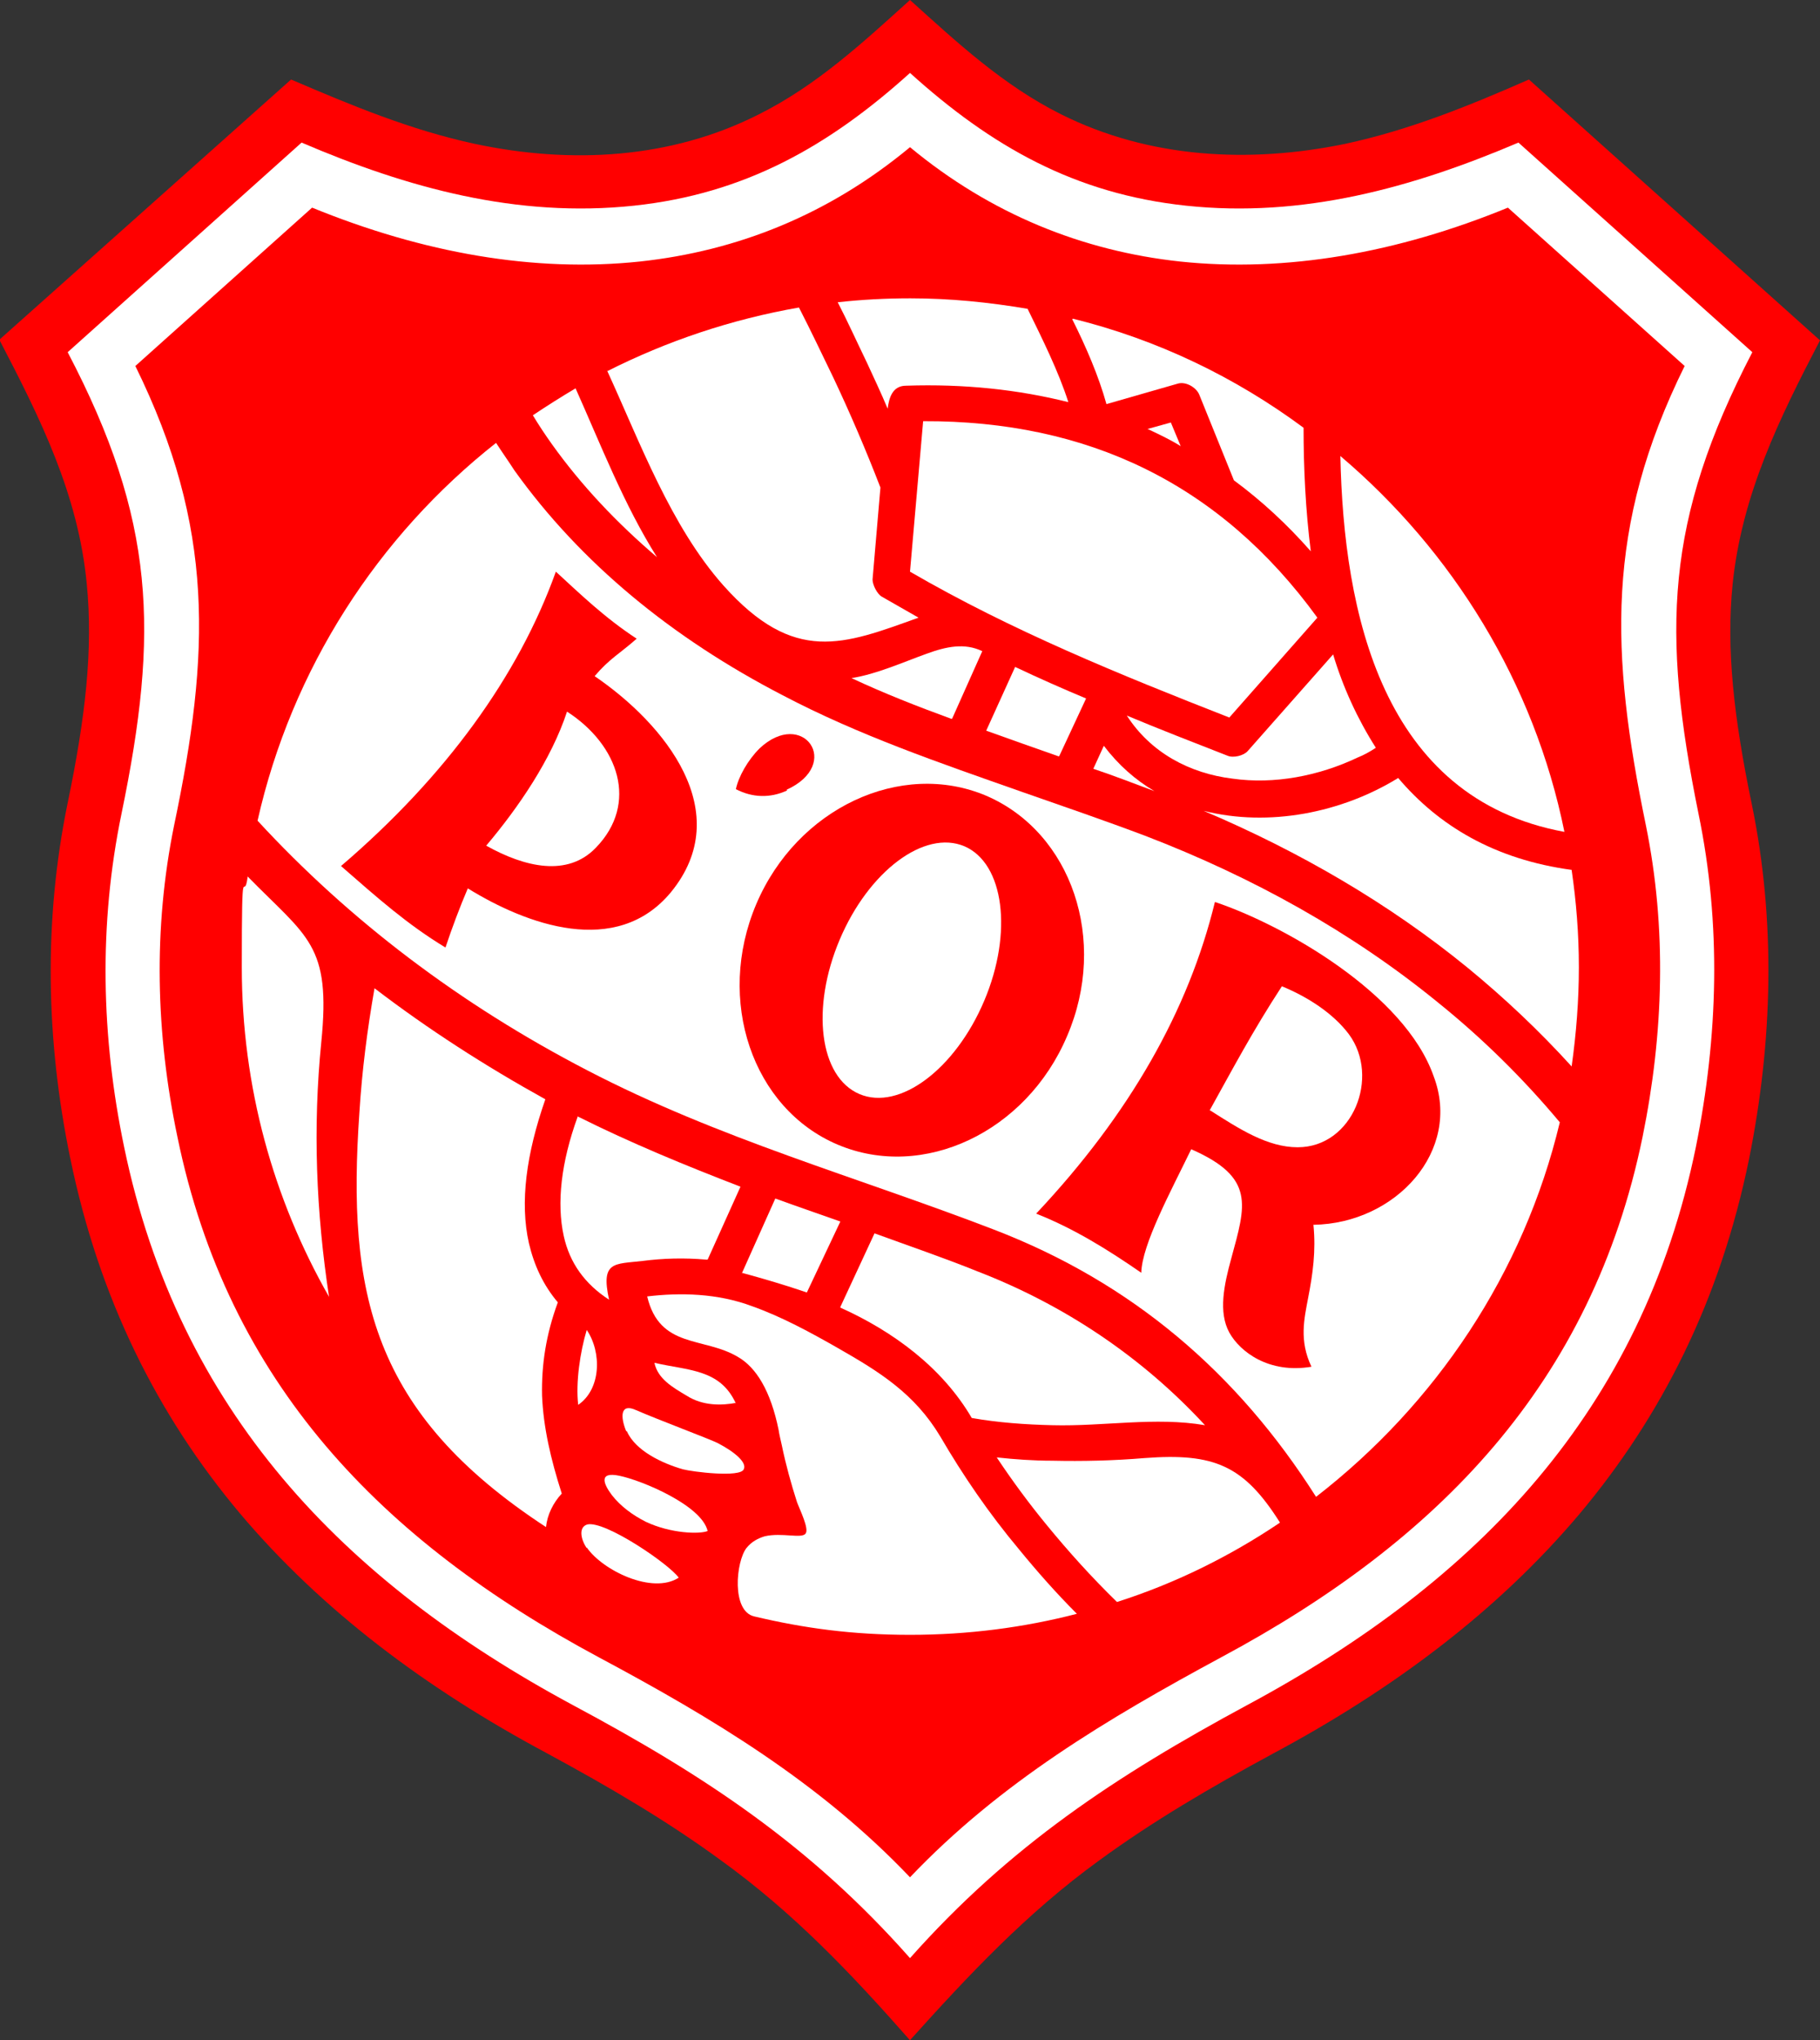 <?xml version="1.0" encoding="UTF-8"?>
<svg id="Layer_1" xmlns="http://www.w3.org/2000/svg" version="1.1" viewBox="0 0 277 310.5">
  <rect x="0" y="0" width="277" height="310.5" fill="#333333" stroke="none"/>
  <!-- Generator: Adobe Illustrator 29.3.0, SVG Export Plug-In . SVG Version: 2.1.0 Build 146)  -->
  <defs>
    <style>
      .st0 {
        fill: #fff;
      }

      .st1 {
        fill: red;
      }
    </style>
  </defs>
  <path class="st1" d="M138.5,310.5c-8.9-10.1-17.7-19.4-28.8-27.4-8.2-6-16.9-11.1-26.5-16.3-18.5-9.9-34.3-21.8-46.7-36.5-12.5-14.9-21.4-32.6-25.8-54-3.7-17.9-4.1-36.1-.4-54.1,2.7-13,3.9-23.4,2.9-33.4-1.3-13.6-7.1-25.2-13.3-37.1L44.3,12.1c9.1,3.9,18.2,7.7,28,9.8,14.6,3.1,29.8,2.3,43.2-4.5,8.8-4.4,15.8-10.9,23-17.4,7.2,6.5,14.2,13,23,17.4,13.4,6.7,28.6,7.5,43.2,4.5,9.8-2.1,18.9-5.8,28-9.8l44.3,39.7c-6.2,11.9-11.9,23.5-13.3,37.1-1,9.9.2,20.4,2.9,33.4,3.7,17.9,3.2,36.2-.4,54.1-4.4,21.5-13.3,39.1-25.8,54-12.4,14.7-28.2,26.6-46.7,36.5-9.6,5.2-18.3,10.3-26.5,16.3-11,8-19.8,17.4-28.8,27.4Z"/>
  <path class="st0" d="M138.5,298c-15.2-17.2-31.3-27.8-51.3-38.5-35.1-18.9-60-44.9-68.3-84.9-3.5-16.8-3.9-33.9-.4-50.8,5.7-27.6,5.2-44.6-8.2-70.2l35.6-31.9c16.1,6.9,32.8,11.5,50.6,9.6,16.9-1.8,29.7-9.1,42-20.2,12.4,11.2,25.1,18.4,42,20.2,17.7,1.9,34.4-2.7,50.6-9.6l35.6,31.9c-13.3,25.6-13.8,42.6-8.2,70.2,3.5,16.9,3,33.9-.4,50.8-8.2,40-33.1,66-68.3,84.9-20,10.8-36.1,21.4-51.3,38.5Z"/>
  <path class="st1" d="M138.5,285.7c13.7-14.4,30-24.1,47.4-33.5,33-17.7,56.4-41.7,64.1-79.2,3.2-15.7,3.7-31.7.5-47.4-5.4-26.2-6.2-45.4,5.9-69.9l-26.9-24.1c-16.8,6.9-33.8,9.9-49.9,8.2-14.8-1.6-28.8-7.2-41.1-17.4-12.4,10.3-26.3,15.8-41.1,17.4-16.1,1.7-33-1.3-49.9-8.2l-26.9,24.1c12.1,24.6,11.4,43.7,5.9,69.9-3.2,15.7-2.8,31.7.5,47.4,7.7,37.5,31.1,61.5,64.1,79.2,17.4,9.3,33.7,19.1,47.4,33.5Z"/>
  <path class="st0" d="M237.4,170.8c-5.5,23-18.9,42.9-37.1,57-12-18.9-28-32.6-49.1-40.7-20.8-8-41.8-13.8-61.8-24.2-19.3-10-36.2-22.8-50.2-38,5.2-23.1,18.3-43.3,36.3-57.5.9,1.4,1.9,2.8,2.8,4.2,10.1,14.1,24,25.5,40.8,34.2,11.6,6.1,23.9,10.3,36.4,14.7,6.3,2.2,12.7,4.4,18.8,6.7,16.4,6.3,31.5,14.7,44.6,25.4,6.7,5.4,12.9,11.5,18.5,18.2Z"/>
  <path class="st1" d="M150.1,121.1c13,5.6,18.6,22,12.3,36.6-6.2,14.6-21.9,22-34.9,16.5-13-5.5-18.6-22-12.4-36.6,6.2-14.6,22-22,35-16.5h0ZM146.8,128.8c-6.1-2.6-14.6,3.8-19,14.2-4.4,10.4-3.1,20.9,3,23.5,6.1,2.6,14.6-3.8,19-14.2,4.4-10.4,3-20.9-3-23.5Z"/>
  <path class="st1" d="M184.9,137.3c-4,16.4-12.9,32.2-27.2,47.4,5.6,2.2,10.8,5.4,16,9,.1-4.3,4.5-12.4,7.6-18.8h0c9.8,4.3,8.3,8.5,6.1,16.6-1.1,4-2,8.2-.3,11.3,1.6,2.9,6,6.3,12.5,5.2-1.9-4-1.1-7.3-.5-10.5.7-3.6,1.2-7.1.8-11.1,12.6-.2,22.6-11.3,18.3-22.6-4.4-12.6-22.8-23-33.2-26.5h0ZM184.1,169c3.5-6.3,6.5-12,11-18.9,3.9,1.6,7.8,4.1,10.2,7.3,4.8,6.5.6,17.2-7.8,17.2-4.6,0-8.9-2.8-13.3-5.6Z"/>
  <path class="st1" d="M84.6,87c-5.7,15.9-16.8,31.2-32.7,44.8,5.5,4.8,10.1,8.9,15.9,12.4,1-3,2.2-6.2,3.4-9,8.9,5.5,22.6,10.6,30.9.6,10-12.2-.9-25.6-11.6-32.9,2.3-2.7,3.8-3.4,6.4-5.7-4.9-3.2-8.7-6.9-12.3-10.2h0ZM74,128.7c4.9-5.8,9.9-13.1,12.3-20.4,7.9,5.1,10.9,14,4.4,20.7-4.3,4.5-10.8,3-16.7-.3Z"/>
  <path class="st1" d="M119.8,120.3c-2.6,1.2-5.3,1.1-7.8-.2.4-1.9,1.8-4.4,3.6-6.2,6.6-6.2,12.7,2.4,4.1,6.3Z"/>
  <path class="st0" d="M202.8,99.7l-12.9,14.6c-.6.7-2.2,1.1-3.1.7-5.1-2-10.3-4-15.3-6.1,3.6,5.6,9.5,8.8,16.1,9.6,6.3.9,13.1-.4,19-3.2,1-.4,1.9-.9,2.8-1.5-2.8-4.4-5-9.2-6.5-14.2Z"/>
  <path class="st0" d="M174.7,65.3c1.7.8,3.4,1.6,5,2.6l-1.5-3.6-3.6,1Z"/>
  <path class="st0" d="M92.4,56.5c9.1-4.6,18.9-7.9,29.2-9.7,1.8,3.5,3.5,7.1,5.2,10.6,2.6,5.5,5,11.1,7.2,16.8l-1.2,14c0,.8.7,2.2,1.4,2.6,1.9,1.1,3.7,2.1,5.6,3.2-11.4,4.1-18.9,7.2-29.7-4.9-8-9-12.7-21.8-17.7-32.7Z"/>
  <path class="st0" d="M100,84.8c-6.1-5.2-11.5-10.9-16-17.2-1-1.4-2-2.9-2.9-4.4,2.1-1.4,4.3-2.8,6.5-4.1,3.8,8.5,7.4,17.8,12.4,25.7Z"/>
  <path class="st0" d="M144.8,109.4c-5.2-1.9-10.3-3.9-15.2-6.2,3.8-.6,7.8-2.4,11.4-3.7,3-1.1,5.8-1.7,8.5-.4l-4.6,10.3Z"/>
  <path class="st0" d="M161.1,115.1c-3.7-1.3-7.4-2.6-11-3.9l4.4-9.7c3.6,1.7,7.2,3.3,10.8,4.8l-4.1,8.8Z"/>
  <path class="st0" d="M175.7,120.4c-3.2-1.2-6.3-2.4-9.3-3.4l1.6-3.5c2.2,2.9,4.8,5.2,7.7,6.9Z"/>
  <path class="st0" d="M239.2,132.4c.7,4.8,1.1,9.7,1.1,14.8s-.4,10.1-1.1,15.1c-4.9-5.4-10.2-10.4-15.8-15-12-9.8-25.6-17.7-40.2-23.9,9.9,2.5,21,.3,29.6-5,6.1,7.2,14.6,12.4,26.5,14Z"/>
  <path class="st0" d="M204,69.4c17.1,14.5,29.5,34.5,34.1,57.2-27.8-5.1-33.6-33.4-34.1-57.2Z"/>
  <path class="st0" d="M163.3,48.5c12.9,3.2,24.7,8.9,35.1,16.6,0,6.1.3,12.5,1.1,18.8-3.6-4.1-7.5-7.7-11.7-10.8l-5.3-13.1c-.5-1.1-2.1-2-3.3-1.6l-10.8,3.1c-1.2-4.3-3.1-8.7-5.2-12.9Z"/>
  <path class="st0" d="M138.5,45.4c6.1,0,12,.6,17.9,1.6,2.2,4.5,4.7,9.5,6.2,14.2-7.6-1.9-15.8-2.8-24.7-2.5-2.1,0-2.6,1.9-2.8,3.5-1-2.4-2.1-4.7-3.2-7.1-1.5-3.1-2.9-6.2-4.4-9.1,3.6-.4,7.3-.6,11-.6Z"/>
  <path class="st0" d="M140.5,64.1l-2,22.9c15.5,9,32,15.7,48.6,22.2l13.4-15.2c-14.8-20.4-35-30-60-29.9Z"/>
  <path class="st0" d="M89.3,202.4c-1,3.3-1.7,8-1.3,11.4,3.5-2.4,3.6-8,1.3-11.4Z"/>
  <path class="st0" d="M107.7,233c-.9-3.9-10-7.7-13.4-8.4-3.3-.7-2.4,1.3-1.2,2.9,1.3,1.7,3.2,3.1,5.2,4.1,3.8,1.8,8.2,1.9,9.4,1.4Z"/>
  <path class="st0" d="M95.4,217.8c1.3,3,5.4,4.9,8.5,5.8,1.5.4,8.8,1.3,9.3,0,.5-1-1.3-2.6-4-4-1.2-.6-9.2-3.6-12.4-5-2.4-1.1-2.4,1-1.5,3.2Z"/>
  <path class="st0" d="M112,213.6c-2.4-5.3-7.3-5-12.4-6.2.5,2.4,2.7,3.7,4.9,5,2.5,1.6,5.4,1.5,7.5,1.1Z"/>
  <path class="st0" d="M127.9,198.9l5.2-11.2c5.2,1.9,10.5,3.7,15.7,5.8,13.2,5.1,25,13,34.6,23.4-7.5-1.3-15.5.2-23.2,0-4.2-.1-8.3-.4-12.3-1.1-4.5-7.7-12-13.2-20-16.8Z"/>
  <path class="st0" d="M112.9,193.8l5.1-11.4c3.3,1.2,6.5,2.3,9.9,3.5l-5.1,10.8c-3.2-1.1-6.6-2.1-9.9-3Z"/>
  <path class="st0" d="M50.1,197.4c-8.5-14.9-13.3-32-13.3-50.2s.3-9.3.9-13.8c9.1,9.3,12.7,10.3,11.2,25.2-1.3,13-.8,25.8,1.2,38.9Z"/>
  <path class="st0" d="M89.3,235.6c-.9-1.3-1.3-3.2.1-3.6,2.7-.6,12.4,6,13.9,8.1-4,2.6-11.6-1.1-14-4.6Z"/>
  <path class="st0" d="M163.9,245.6c-8.1,2.1-16.6,3.2-25.4,3.2s-16.1-1-23.7-2.8c-3.5-.8-2.8-8.3-1.2-10.4.8-1,1.8-1.5,2.8-1.8,2.6-.6,5.6.4,6.2-.4.6-.7-.9-3.7-1.3-4.8-.9-2.8-1.7-5.7-2.3-8.6-.2-.9-.4-1.7-.5-2.4-1.2-5.9-3.4-9.5-6.2-11.1-5.2-3.1-11.9-1.2-13.8-9.2,5-.6,10.7-.5,16,1.5,4.5,1.6,8.9,4,13.1,6.4,6.3,3.6,11.6,6.9,15.5,13.4,3.5,6,7.4,11.7,12,17.2,2.7,3.3,5.6,6.6,8.8,9.8Z"/>
  <path class="st0" d="M194.7,231.8c-7.6,5.1-15.9,9.2-24.7,12-3.9-3.8-7.4-7.7-10.6-11.6-2.8-3.4-5.3-6.8-7.7-10.4,2.8.3,5.6.5,8.4.5,4.7.1,9.3,0,14.1-.4,10.6-.8,15.1,1.1,20.6,9.8Z"/>
  <path class="st0" d="M87.9,169.9c8.2,4.1,16.5,7.5,24.8,10.7l-5,11.1c0,0-.2,0-.2,0-3.4-.3-6.6-.2-9.7.2-4.3.5-6.4,0-5.1,5.9-3.7-2.4-6-5.6-6.9-9.7-1.1-5-.4-11.2,2.1-18.1Z"/>
  <path class="st0" d="M83.1,232.4c-26.6-17.4-30.3-35.7-28.4-63.1.4-6.4,1.2-12.6,2.3-18.9,8.1,6.2,16.8,11.8,26,16.9-2.9,8.3-3.9,15.7-2.5,21.9.8,3.4,2.2,6.4,4.4,9-1.8,4.9-2.5,9.5-2.4,14.2.2,4.8,1.3,9.6,3,14.9-1.3,1.4-2.2,3.2-2.4,5.1Z"/>
</svg>